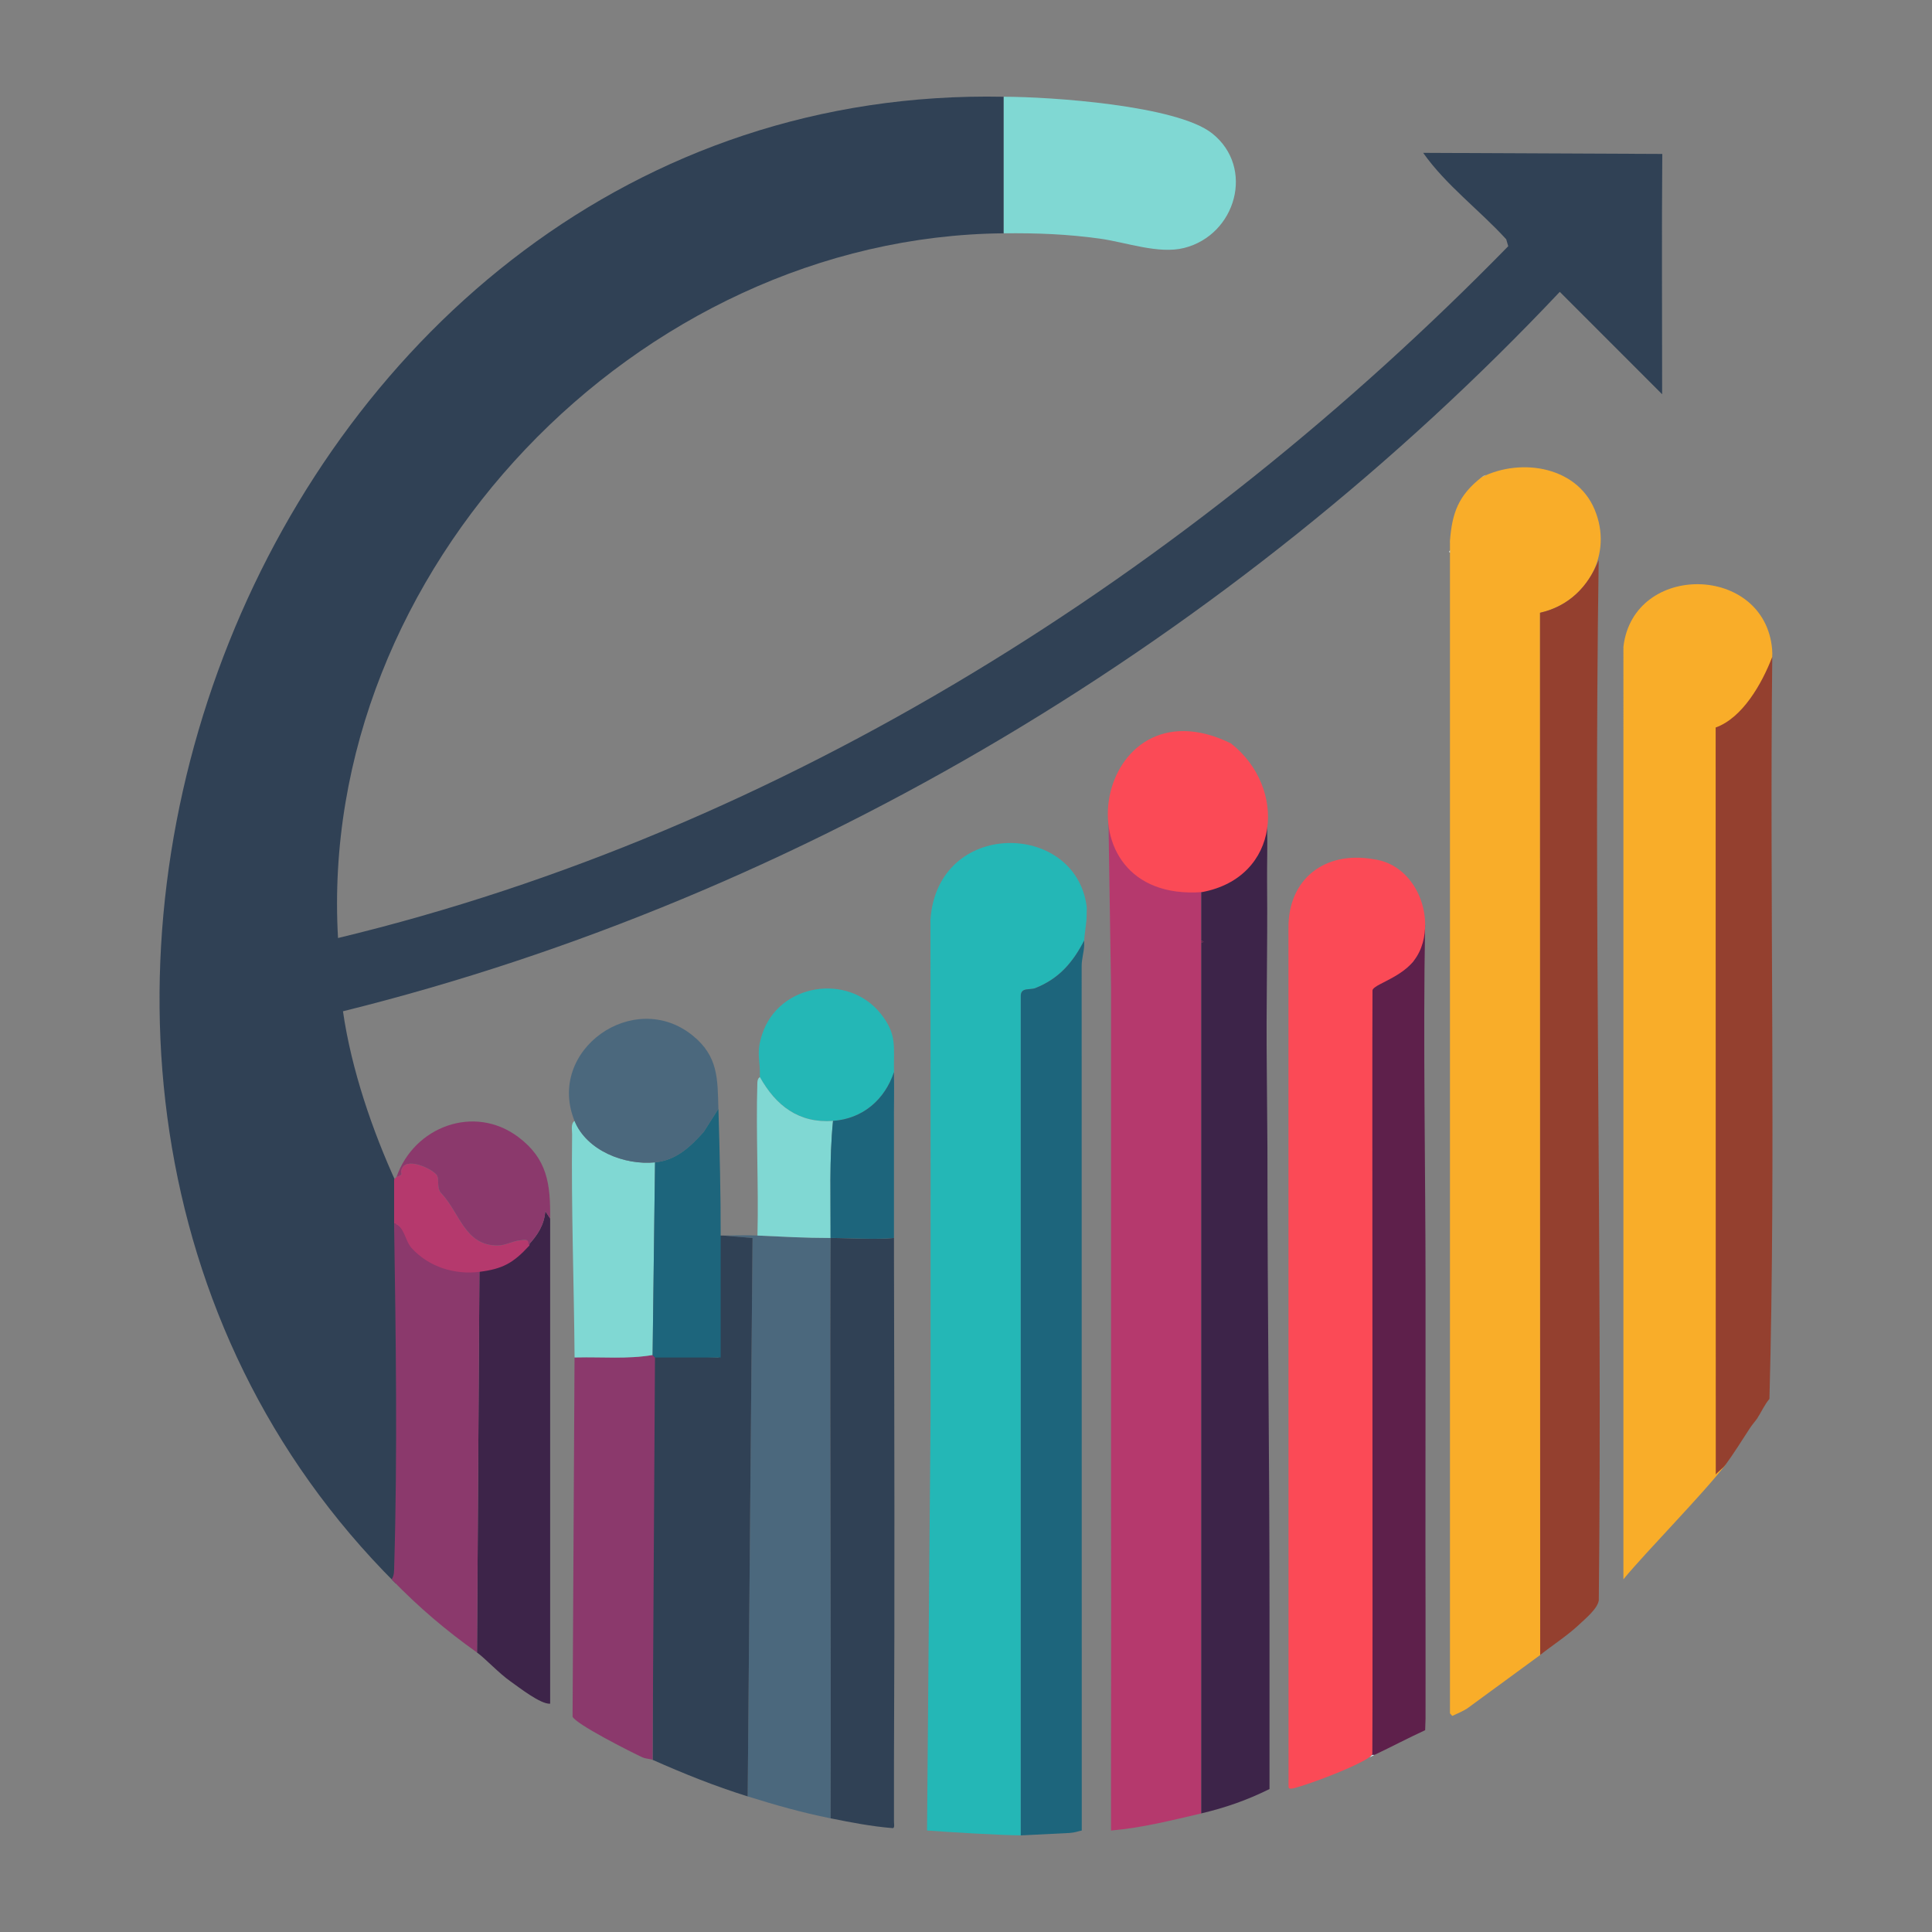 <?xml version='1.0' encoding='utf-8'?>
<svg xmlns="http://www.w3.org/2000/svg" id="Warstwa_1" baseProfile="tiny-ps" version="1.2" viewBox="0 0 500 500">
  
  <rect x="0" y="0" width="500" height="500" fill="#808080" stroke="none"/>
  
  <title>wealth-creation-strategies.com</title>

  <path d="M259.76,25.04v35.34c-94.84.87-177.75,87.26-172.28,182.38,115.63-27.84,220.49-94.81,302.85-179.04l-.52-1.79c-6.85-7.52-15.65-14.05-21.49-22.37l61.88.28c-.17,20.1-.04,41.64-.04,62.19l-26.49-26.5c-84.1,89.15-195.32,156.53-314.91,186.19,2.16,15.01,7.6,30.91,13.86,44.55-.41,33.95,2.56,69.8-.23,103.51C-30.72,276.95,68.09,21.19,259.76,25.04Z" fill="#304155" />
  <path d="M379.67,442.18c-.98.62-2.67,1.39-3.79,1.89-.24-.12-.5-.61-.63-.63V139.91c.57-7.24,2.22-11.73,8.2-16.41,10.35-5.19,25.44-2.76,29.66,9.47,4.1,11.47-3.1,23.07-14.55,25.63l.04,269.72" fill="#f9ad29" />
  <path d="M240.83,366.46c0-42.81.03-85.64-.03-128.46,1.82-26.11,37.5-25.59,40.42-3.44.08.59-.01,1.27,0,1.89.05,2.37-.51,4.58-.63,6.94-2.94,5.72-6.54,9.89-12.62,12.31-1.45.57-3.66-.23-3.8,1.88v217.41c-5.34-.04-18.59-.83-24.25-1.26" fill="#24b7b6" />
  <path d="M420.14,167.36c2.61-21.92,36.51-21.4,38.48.62.27,3.04-.59,5.33-.62,7.88-2.7,7.03-4.35,10.52-11.26,12.99l-.18,190.21c-5.61,7.39-20.59,22.55-26.42,29.66" fill="#f9ad29" />
  <path d="M286.89,213.41c.01-1.07-.4-2.81.64-3.46.03,12.51,11.08,20.95,23.35,19.56v239.81c-7.86,1.82-15.22,3.7-23.35,4.42-.04-19.04.05-38.09.03-57.14-.01-9.28-.03-18.72-.03-28.06v-30.29c0-31.86,0-63.48,0-95.29v-7.57" fill="#b5396d" />
  <path d="M310.88,439.66v-195.63l.62-.32-.62-.32v-13.88c6.78-.76,16.03-8.75,16.41-15.78h.63c.15,4.82-.04,9.69,0,14.51.16,19.24-.27,29.98-.07,49.22.01,1.07.16,17.48.16,19.53,0,42.9.54,78.3.54,121.2v44.81c-5.92,2.93-11.4,4.82-17.67,6.31" fill="#3d2449" />
  <path d="M398.6,428.3l-.04-269.72c7.43-1.67,12.42-6.7,15.18-13.64-1.34,89.68.98,179.49.03,269.19-.29,2.17-3.39,4.7-5.07,6.29-3.1,2.92-6.9,5.33-10.1,7.88Z" fill="#94402f" />
  <path d="M264.18,475v-217.41c.13-2.11,2.35-1.31,3.79-1.88,6.08-2.42,9.67-6.59,12.62-12.31-.02.42.02.85,0,1.26-.08,1.84-.66,3.5-.66,5.34l.03,223.74c-1.15.23-1.57.5-3.16.63" fill="#1d657c" />
  <path d="M196.02,319.76c6.23.28,12.51.64,18.93.63,0,2.15-.03,4.39-.03,6.6-.14,47.86.16,95.74.03,143.59-7.37-1.47-14.38-3.46-21.46-5.68l1.26-144.51-7.57-.64c2.92,0,5.92-.13,8.84,0Z" fill="#4b687d" />
  <path d="M187.19,319.76l7.57.64-1.26,144.51c-8.64-2.71-16.38-5.82-24.61-9.47v-104.76l17.05.63c.01-10.51-.03-21.05,0-31.55h1.26,0Z" fill="#304155" />
  <path d="M457.92,362.04c-1.26,1.48-2.15,3.51-3.16,5.05-.43.66-1.24,1.52-1.89,2.52-1.87,2.87-4.35,6.83-6.31,9.47-.74,1-2.04,1.88-2.52,2.52l-.03-193.32c6.91-2.47,11.95-11.26,14.65-18.29-.71,62.22.95,129.98-.73,192.06h0Z" fill="#94402f" />
  <path d="M368.82,239.35c-.56,29.4.11,64.25.11,93.66v16.41c.01,22.92-.06,45.87,0,68.79v2.52c.03,7.98-.02,16,0,23.98l-.1,3.06c-4.44,2.04-8.73,4.32-13.15,6.41h-.63l-.03-199.29c3.18-1.6,8.34-3.43,10.76-6.1" fill="#5e204b" />
  <path d="M231.36,471.21c-.05.61.3,1.88-.33,1.91-5.49-.45-10.72-1.46-16.08-2.54.14-47.85-.17-95.73-.03-143.59,0-2.22.02-4.46.03-6.6,5.16,0,11.42.47,16.41,0v4.42c.09,43.74.21,87.52,0,131.26" fill="#304155" />
  <path d="M142.38,440.92c-2.49.15-7.92-4.13-10.29-5.8-2.99-2.1-6.62-6.02-8.64-7.45l.63-99.08c6.01-.75,8.45-1.77,12.62-6.31,2.36-2.57,4.15-5.2,4.42-8.83l1.26,1.89" fill="#3d2449" />
  <path d="M124.08,328.59l-.63,99.08c-8.04-5.73-14.97-11.6-22.09-18.93.71-1.05.62-2.24.66-3.44.87-28.97.42-59.66-.03-88.7,2.66.68,3.22,4.06,5.02,6.03,4.47,4.88,10.7,6.76,17.07,5.96Z" fill="#8b396c" />
  <path d="M148.69,351.31c6.53-.16,13.75.48,20.19-.63l.63.63-.63,104.13c-.56-.25-1.68-.21-2.75-.7-2.78-1.29-17.32-8.63-17.95-10.49" fill="#8b396c" />
  <path d="M306.46,64.17c-6.63,1.67-15.03-1.48-21.88-2.42-8.5-1.17-16.24-1.46-24.82-1.37V25.04c12.07,0,44.8,2.22,53.94,9.48,11.14,8.85,6.18,26.27-7.24,29.65Z" fill="#80d8d3" />
  <path d="M355.69,454.18c-.42.2-.83.43-1.26.63l.63-.63h.63Z" fill="#d3f1f3" />
  <path d="M351.9,456.07l.63-.63c-.14.06-.32.49-.63.63Z" fill="#d3f1f3" />
  <path d="M101.99,305.24c.24-.14.45-.56.63-.63h0c2.32-.9.59-.59,1.46-2.32,1.5-2.96,8.65.62,9.13,2.15.4,1.27-.12,2.97.84,4.21,4.97,5.11,6.13,13.75,14.76,13.69,2.06-.01,3.69-1.1,5.7-1.31,1.17-.12,2.86-.48,2.49,1.32-4.17,4.54-6.91,6.05-12.92,6.8-6.37.8-13.05-1.23-17.52-6.11-1.8-1.96-1.9-5.75-4.56-6.43v-11.36Z" fill="#b5396d" />
  <path d="M318.55,192.38c14.64,11.45,12.87,34.68-7.43,38.49-38.65,2.86-27.82-55.72,7.43-38.49Z" fill="#fb4a56" />
  <path d="M169.52,300.82l-.63,49.85c-6.44,1.11-13.04.47-19.56.63h-.63c-.15-19.05-.88-38.5-.64-57.75.01-1.07-.4-2.8.64-3.46,3.12,7.7,12.94,11.52,20.83,10.73Z" fill="#80d8d3" />
  <path d="M185.93,286.94l-3.8,5.98c-3.48,3.89-7.12,7.35-12.61,7.9-7.89.79-17.7-3.03-20.83-10.73-7.43-18.32,15.39-34.44,30.59-22.08,6.62,5.38,6.42,11.16,6.64,18.92Z" fill="#4b687d" />
  <path d="M231.36,277.47c-2.39,7.14-8.07,12.07-15.78,12.62-8.87.63-14.8-3.95-18.93-11.36.17-4.39-1.07-6.03.6-11.08,4.32-13.13,22.16-15.94,30.65-5.34,4.39,5.49,3.31,8.67,3.46,15.15h0Z" fill="#24b7b6" />
  <path d="M185.93,286.94c.32,10.89.6,21.92.58,32.82s.01,21.05,0,31.56h-16.99l-.63-.64.63-49.85c5.48-.55,9.13-4.01,12.61-7.9l3.8-5.98h0Z" fill="#1d657c" />
  <path d="M142.38,315.34l-1.26-1.89c-.27,3.63-2.06,6.26-4.42,8.83.37-1.8-1.02-1.39-2.19-1.26-2,.21-3.63,1.3-5.7,1.31-8.63.06-9.79-8.58-14.76-13.69-.96-1.24-.44-2.94-.84-4.21-.48-1.53-7.62-5.11-9.13-2.15-.88,1.74.85,1.42-1.46,2.33,4.51-13.02,20.09-18.91,31.5-10.36,7.55,5.66,8.35,12.21,8.26,21.08h0Z" fill="#8b396c" />
  <path d="M215.59,290.1c-.99,10.04-.59,20.19-.63,30.29-6.42,0-12.7-.35-18.93-.63.32-13.13-.42-26.35-.03-39.49.04-1.37.66-1.45.66-1.53,4.13,7.41,10.06,11.99,18.93,11.36Z" fill="#80d8d3" />
  <path d="M231.36,278.11c.09,4.4-.04,8.85,0,13.25.01,1.89-.01,3.79,0,5.68v1.26c0,1.68,0,3.37,0,5.05v2.52c0,2.31,0,4.63,0,6.94,0,2.52,0,5.05,0,7.57-4.99.47-11.25,0-16.41,0,.04-10.1-.36-20.25.63-30.29,7.71-.55,13.39-5.48,15.78-12.62v.63Z" fill="#1d657c" />
  <path d="M368.94,420.73v-2.52,2.52Z" fill="#80d8d3" />
  <path d="M368.94,349.42v-1.89,1.89Z" fill="#80d8d3" />
  <path d="M384.71,122.86l-1.26.63c.64-.5.85-.42,1.26-.63Z" fill="#d3f1f3" />
  <path d="M375.25,143.06c-.42-.3,0-.54,0-.63v.63Z" fill="#ddf5f6" />
  <path d="M375.25,140.53c0-.13-.03-.26,0-.63v.63Z" fill="#ddf5f6" />
  <path d="M368.94,333.64v-.63.63Z" fill="#80d8d3" />
  <polygon points="310.88 244.03 310.88 243.4 311.5 243.71 310.88 244.03" fill="#5e204b" />
  <path d="M355.49,222.37c8.51,1.09,13.69,9.56,13.32,17.81-.15,3.43-1.3,6.89-3.72,9.37-2.35,2.54-6.21,4.22-8.08,5.24-.73.38-1.83,1.05-1.81,1.55-.14,14.84.12,183.09-.05,197.49,0,.54-1.26,1.29-2.11,1.78-4.17,2.32-13.27,5.81-17.87,7.1-.46.13-.93.22-1.36.18-.28-.06-.33-.25-.34-.52,0-49.27,0-167.68-.02-222.11-.12-12.81,9.42-20.09,21.94-17.91l.12.02h0Z" fill="#fb4a56" />
</svg>
